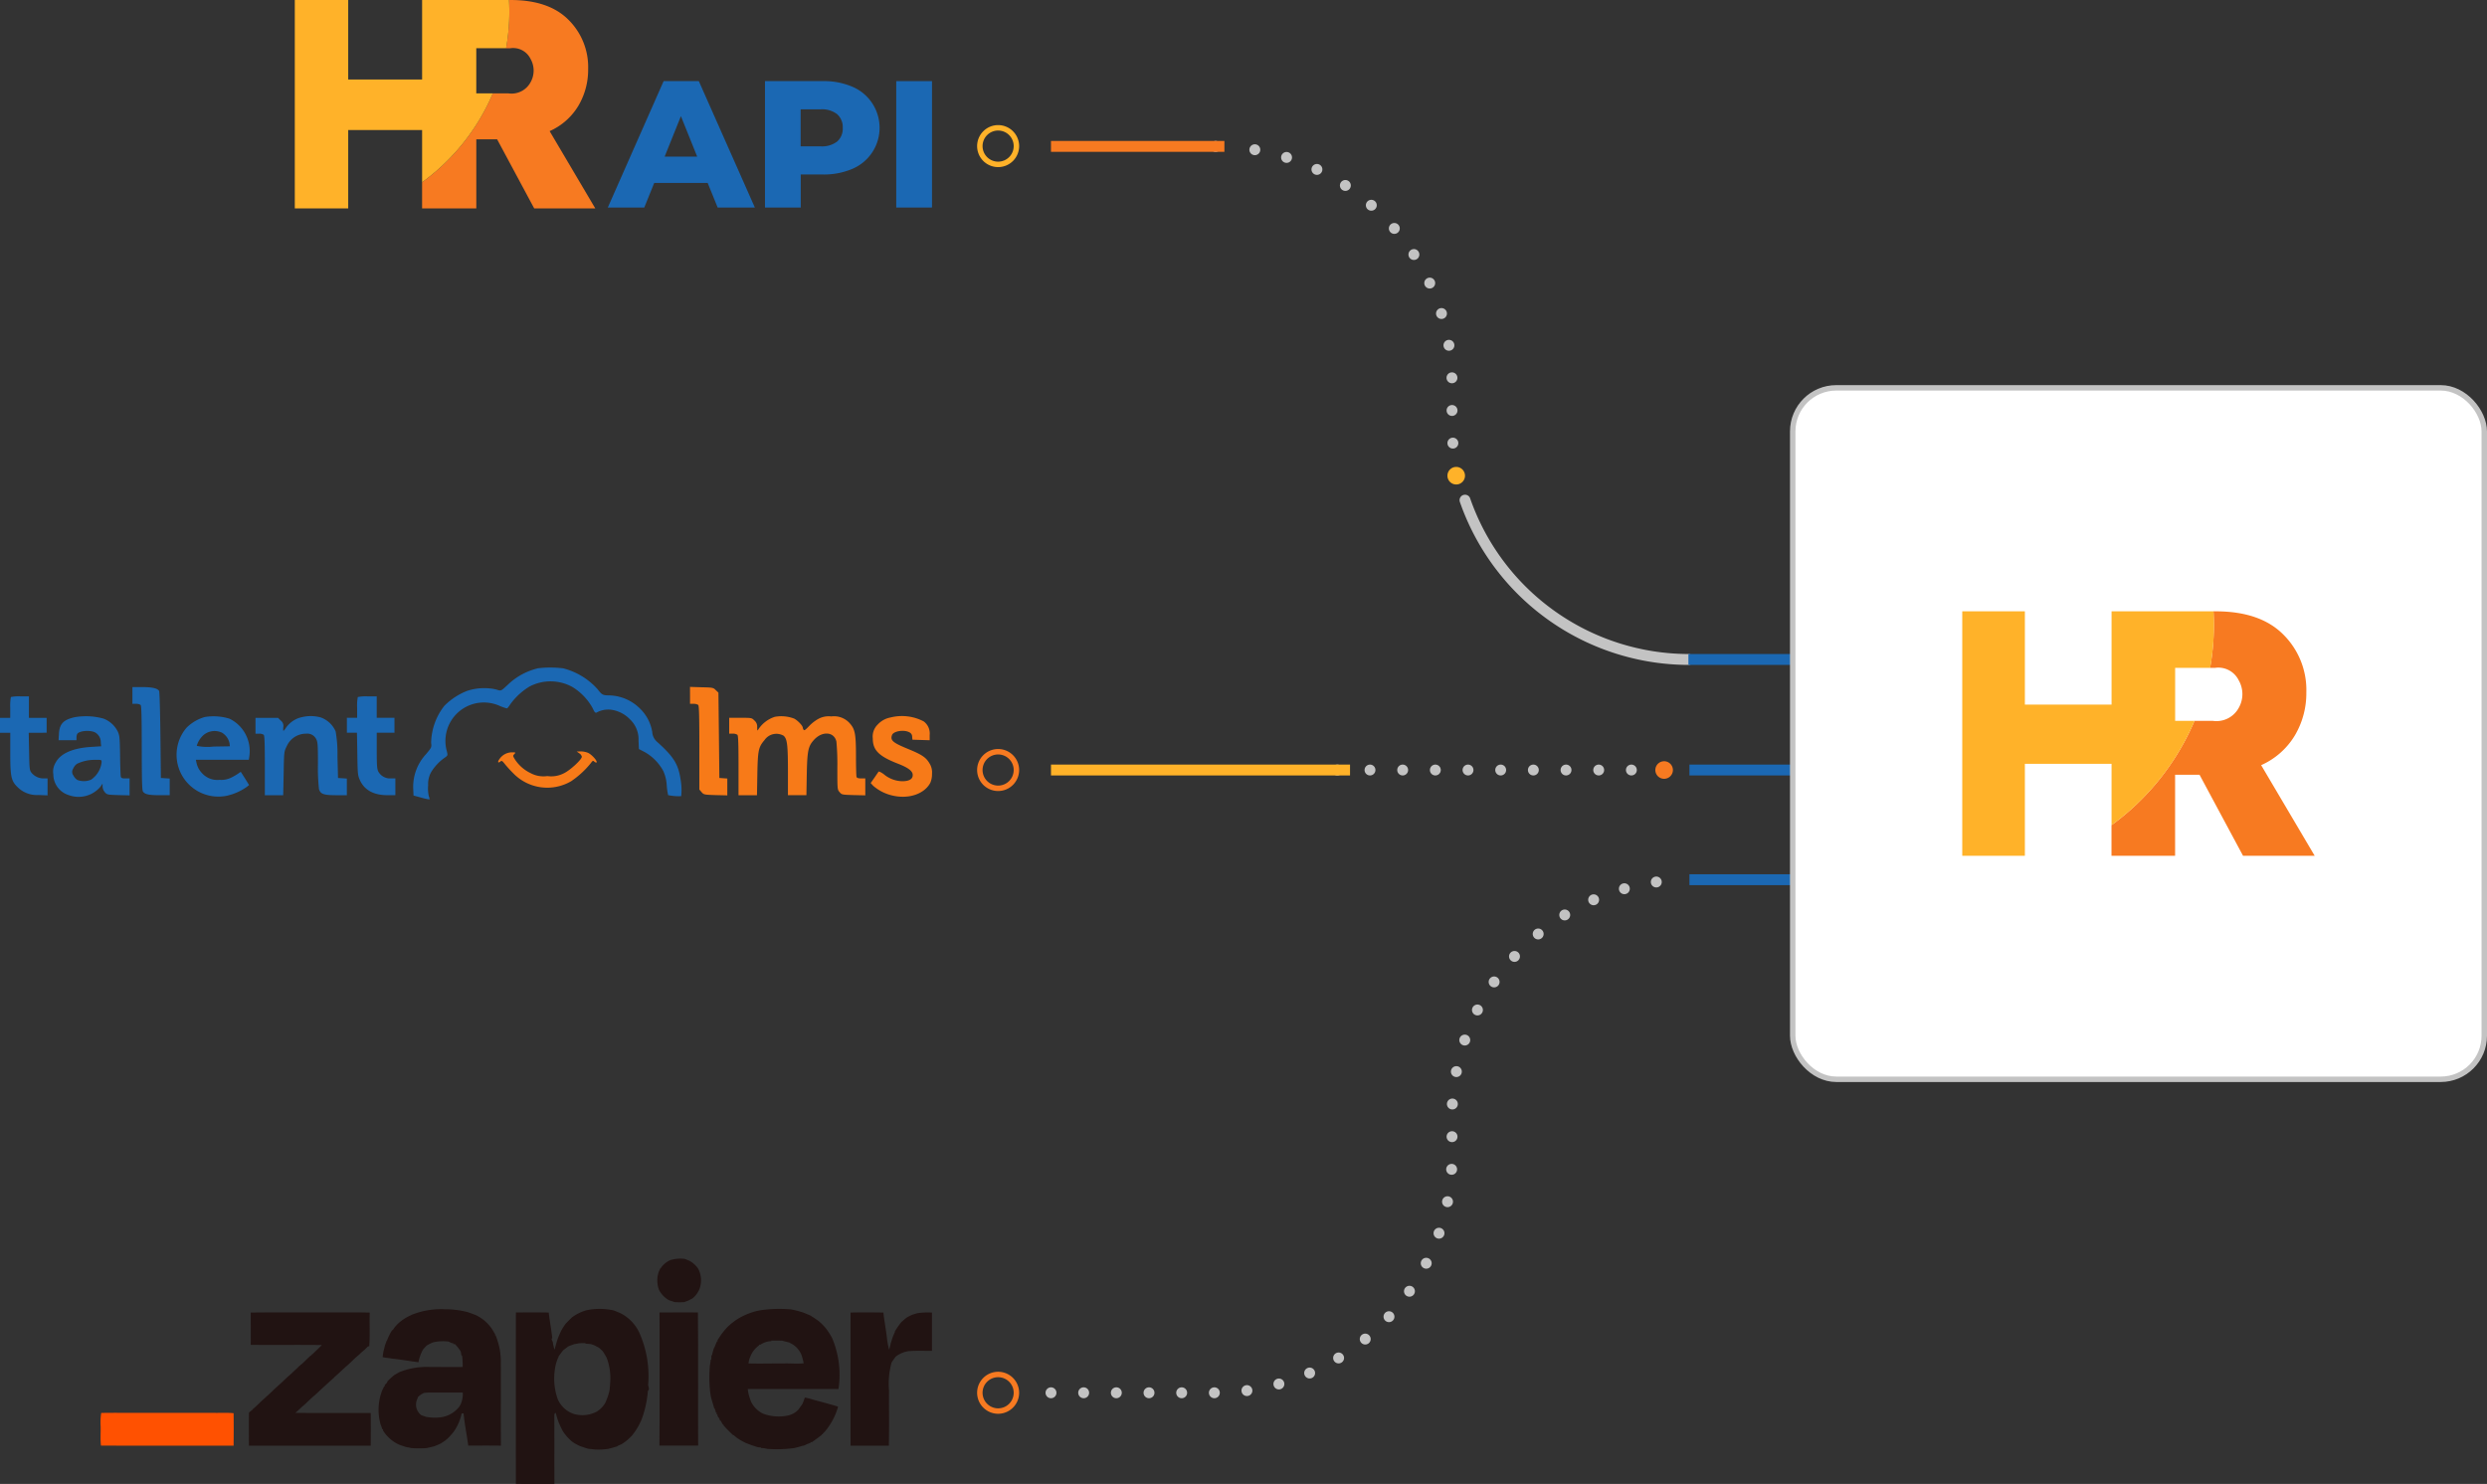 <svg xmlns="http://www.w3.org/2000/svg" width="456.722" height="272.558" viewBox="0 0 456.722 272.558">
  <rect x="0" y="0" width="456.722" height="272.558" fill="#333333" stroke="none"/>
  <g id="solutions-uninterrupted" transform="translate(-381.247 -3450)">
    <line id="Line_346" data-name="Line 346" x2="87.34" transform="translate(691.5 3611.578)" fill="none" stroke="#1b68b3" stroke-miterlimit="10" stroke-width="2"/>
    <path id="Path_25902" data-name="Path 25902" d="M87.765,27.973H77.946l-1.823,4.513h-6.7L79.673,9.268h6.467l10.29,23.218H89.6Zm-1.929-4.843L82.85,15.7l-2.986,7.43Z" transform="translate(423.443 3455.633)" fill="#1b68b3"/>
    <path id="Path_25903" data-name="Path 25903" d="M103.454,10.313a8.189,8.189,0,0,1,0,15.059,13.235,13.235,0,0,1-5.467,1.045H93.942V32.49H87.376V9.268H97.988a13.235,13.235,0,0,1,5.467,1.045m-2.827,10.05a3.113,3.113,0,0,0,1.029-2.5,3.17,3.17,0,0,0-1.029-2.521,4.534,4.534,0,0,0-3.055-.894H93.925v6.8h3.648a4.588,4.588,0,0,0,3.055-.879" transform="translate(434.355 3455.631)" fill="#1b68b3"/>
    <rect id="Rectangle_9962" data-name="Rectangle 9962" width="6.566" height="23.218" transform="translate(545.836 3464.9)" fill="#1b68b3"/>
    <path id="Path_25904" data-name="Path 25904" d="M71.634,24.083A11.657,11.657,0,0,0,76.9,19.447a12.968,12.968,0,0,0,1.806-6.753,12.215,12.215,0,0,0-3.614-9.063Q71.474.006,64.5,0h-.336c.04.715.063,1.436.063,2.161a38.648,38.648,0,0,1-.593,6.7h.76A3.555,3.555,0,0,1,68.121,10.8a4.35,4.35,0,0,1,0,4.323,3.961,3.961,0,0,1-4.089,2.021H61.2A39.076,39.076,0,0,1,48.211,33.483v4.793h9.956V25.586H61.99L68.8,38.276H80.018Z" transform="translate(410.55 3450.002)" fill="#f77a21"/>
    <path id="Path_25905" data-name="Path 25905" d="M70.042,17.147H67V8.859H72.48a38.807,38.807,0,0,0,.593-6.7c0-.725-.024-1.447-.064-2.163H57.051V14.609H43.48V0H33.672V38.279H43.48v-14.4H57.051v9.6A39.1,39.1,0,0,0,70.042,17.149" transform="translate(401.713 3450)" fill="#ffb229"/>
    <path id="Path_25906" data-name="Path 25906" d="M77.461,144.06a6.315,6.315,0,0,1,2.695-.22c.269.117.542.232.818.339a4.669,4.669,0,0,1,1.608,1.455,4.579,4.579,0,0,1,.363,3.357,4.247,4.247,0,0,1-1.349,2.058q-.461.268-.944.492c-.214.072-.423.145-.63.225a13.529,13.529,0,0,1-1.769,0c-.322-.116-.654-.227-.982-.322a4.432,4.432,0,0,1-1.9-1.966,4.93,4.93,0,0,1,0-3.355c.093-.187.182-.375.272-.568l.059-.014a4.128,4.128,0,0,1,1.753-1.481" transform="translate(426.88 3537.393)" fill="#211312"/>
    <path id="Path_25907" data-name="Path 25907" d="M49.237,150.627a14.576,14.576,0,0,1,6.216-1.053,16.173,16.173,0,0,1,4.164.532q.7.241,1.4.506a7.354,7.354,0,0,1,3.524,3.407l.1.039c0,.068-.021.2-.027.273l.121.024a14.551,14.551,0,0,1,.794,2.783,16.728,16.728,0,0,1,.161,1.769c.019,5.24-.016,10.481.018,15.721-2-.027-4-.014-6-.011-.264-1.978-.669-3.939-.86-5.925l-.363.039a8.8,8.8,0,0,1-1.466,3.357,11.38,11.38,0,0,1-1.072,1.206c-.169.14-.333.281-.5.423-.26.161-.516.341-.773.51-.223.093-.442.2-.662.3-.2.079-.4.151-.59.233-.18.039-.357.082-.534.129-.264.055-.524.111-.783.18a19.881,19.881,0,0,1-2.87,0,5.541,5.541,0,0,0-.825-.161c-.492-.141-.974-.307-1.447-.482a7.015,7.015,0,0,1-2.563-2.068c-.111-.175-.235-.344-.355-.511a1.623,1.623,0,0,1,.031-.206l-.143-.031c-.093-.3-.209-.592-.322-.881a9.934,9.934,0,0,1,.293-6.259c.117-.233.235-.468.344-.707l.127-.014c0-.058-.021-.172-.027-.23.15-.161.3-.322.449-.482.021-.059.063-.18.082-.241a13.012,13.012,0,0,1,1.3-1.17l.828-.482a13.415,13.415,0,0,1,5.732-.965c1.986,0,3.97.008,5.949,0a16.017,16.017,0,0,0-.106-2.04c-.04-.047-.117-.138-.161-.187a5.265,5.265,0,0,0-.093-.613,7.071,7.071,0,0,0-1.1-1.391l-.24.055-.048-.212-.212.019c-.215-.1-.433-.2-.643-.3a7.833,7.833,0,0,0-2.894.161c-.195.093-.389.177-.58.27l-.526.281c-.236.248-.468.5-.69.756a7.832,7.832,0,0,0-.831,2.327c-1.629-.206-3.246-.5-4.878-.672-.561-.111-1.135-.133-1.691-.26a7.891,7.891,0,0,1,.305-1.685c.037-.161.072-.322.111-.482.108-.289.214-.579.322-.87l.043.008a10.316,10.316,0,0,1,.92-1.878c.039-.024.116-.072.161-.093a6.444,6.444,0,0,1,1.482-1.608,8.643,8.643,0,0,1,1.9-1.116m1.18,15.113v.161a2.411,2.411,0,0,0,.68,3.113c.281.093.561.187.831.294a8.9,8.9,0,0,0,2.391.122,5.192,5.192,0,0,0,3.749-2c.076-.135.161-.272.233-.4a4.661,4.661,0,0,0,.4-2.175H52.743a6.37,6.37,0,0,0-1.148.064,3.2,3.2,0,0,0-1.179.825" transform="translate(407.531 3540.902)" fill="#211312"/>
    <path id="Path_25908" data-name="Path 25908" d="M71.789,149.8l.627-.127a11.963,11.963,0,0,1,4.486.14c.421.161.842.333,1.257.516a7.68,7.68,0,0,1,3.42,3.537,19.477,19.477,0,0,1,1.642,9.518c-.043.41.35.854-.053,1.185a19.376,19.376,0,0,1-1.125,5.187,11.67,11.67,0,0,1-1.8,3.032,8.77,8.77,0,0,1-1.929,1.6c-.232.1-.461.2-.693.294l-.039.079-1.011.3c-.217.051-.432.106-.643.169a12.875,12.875,0,0,1-2.572.117c-.375-.05-.749-.084-1.116-.119-.523-.161-1.043-.322-1.558-.511-.33-.151-.651-.32-.965-.5l-.375-.243a8.813,8.813,0,0,1-1.769-1.945c-.281-.521-.527-1.053-.761-1.59-.24-.6-.41-1.217-.592-1.838-.322.187-.207.561-.236.855.021,4.074,0,8.147.016,12.219-2.357,0-4.712.01-7.074-.01q-.014-15.741,0-31.481c2.01-.011,4.02-.027,6.028.01.187,1.556.468,3.1.654,4.663-.3.312.106.555.111.884a9.758,9.758,0,0,0,.3,1.286c.195-.715.387-1.433.629-2.132.2-.468.4-.941.613-1.4a13.514,13.514,0,0,1,.826-1.277c.24-.246.482-.482.728-.728.133-.133.272-.265.408-.4a8.167,8.167,0,0,1,2.555-1.286m-3.256,6.637q-.468.34-.928.7c-.133.174-.27.344-.4.518-.15.209-.294.42-.445.629a.97.97,0,0,1-.024.133,7.328,7.328,0,0,0-.622,2.117,11.224,11.224,0,0,0,.516,5.586,4.909,4.909,0,0,0,2.929,2.69,5.641,5.641,0,0,0,4.206-.41,4.472,4.472,0,0,0,1.59-1.627,11.351,11.351,0,0,0,.773-2.262c.084-.749.143-1.5.161-2.251a10.776,10.776,0,0,0-.527-3.335l-.187-.482c-.215-.4-.45-.783-.7-1.159-.225-.217-.455-.426-.683-.633l-.936-.482c-.175-.056-.349-.114-.521-.177-.341-.034-.68-.063-1.019-.084v-.093c-.4,0-.8,0-1.206.019a8.368,8.368,0,0,1-.842.161c-.381.138-.767.268-1.135.434" transform="translate(417.061 3540.883)" fill="#211312"/>
    <path id="Path_25909" data-name="Path 25909" d="M88.377,150.332a10.812,10.812,0,0,1,2.7-.643,23.861,23.861,0,0,1,4.933-.068,16.238,16.238,0,0,1,2.445.643c.355.159.715.314,1.079.46q.748.453,1.465.965a8.929,8.929,0,0,1,1.371,1.351,12.447,12.447,0,0,1,1.2,1.846,17.359,17.359,0,0,1,1.164,9.357q-8.33-.024-16.657,0a6.544,6.544,0,0,0,.322,1.519c.076.227.161.455.227.687a4.7,4.7,0,0,0,2.29,2.331,8.143,8.143,0,0,0,4.553.322,3.669,3.669,0,0,0,1.881-1.05c.241-.338.482-.68.733-1.011a9.92,9.92,0,0,0,.468-1.233,8.978,8.978,0,0,1,1.145.273c.41.129.83.235,1.246.355.543.14,1.084.289,1.629.434.7.214,1.4.375,2.09.622a12.2,12.2,0,0,1-2.394,4.531c-.108.108-.214.217-.322.33l-.161.206h-.113v.106c-.408.322-.817.629-1.244.916l-.022.039c-.2.127-.387.259-.572.4l-.22-.045-.024.161c-.187.064-.381.133-.568.2l-.584.281c-.127.023-.251.048-.375.072-.463.161-.941.262-1.412.389a23.174,23.174,0,0,1-4.984.161,5.732,5.732,0,0,0-1.169-.161v-.093l-.566-.053c-.259-.087-.518-.161-.773-.249-.5-.161-.986-.36-1.478-.545-.322-.161-.625-.322-.936-.494l-.624-.4c-.219-.175-.433-.355-.643-.534l-.15-.035c-.568-.585-1.174-1.125-1.7-1.754l.01-.122-.121-.013c-.145-.256-.294-.5-.436-.761l-.093.023c-.068-.169-.13-.339-.187-.51l-.084-.021-.217-.392c0-.056.011-.161.014-.223l-.187-.034.051-.281-.2-.034.019-.2a4.624,4.624,0,0,1-.214-.579l-.068.021c-.093-.344-.193-.687-.3-1.024s-.187-.664-.288-1c-.068-.322-.106-.632-.151-.949a24.353,24.353,0,0,1-.047-4.96,6.315,6.315,0,0,0,.14-1.042l.109.042c.008-.275.019-.55.035-.823h.1a8.883,8.883,0,0,1,.405-1.434l.053-.008c.124-.375.3-.735.442-1.1l.133-.027c0-.053-.018-.161-.024-.212.228-.322.444-.667.662-1a16.165,16.165,0,0,1,1.162-1.4c.22-.2.441-.408.669-.606.211-.161.418-.322.625-.482a10.007,10.007,0,0,1,1.4-.855,13.355,13.355,0,0,1,1.31-.572m4.053,5.012v.093a3.752,3.752,0,0,0-2,.654h-.222l-.011.117a4.449,4.449,0,0,0-1.548,1.889c-.088.223-.177.447-.267.67a7.635,7.635,0,0,0-.141.765c2.222.063,4.441-.01,6.664,0,1.154-.023,2.309.093,3.463-.024a12.132,12.132,0,0,0-.362-1.428,4.1,4.1,0,0,0-2.217-2.339v-.051c-.461-.093-.916-.209-1.368-.338-.654-.024-1.318-.021-1.976-.013" transform="translate(430.494 3540.883)" fill="#211312"/>
    <path id="Path_25910" data-name="Path 25910" d="M28.8,149.956c4.6-.063,9.2-.01,13.806-.027,2.674.018,5.348-.037,8.018.031-.071,2.052.072,4.111-.093,6.158l-.285.1c-.182.193-.375.379-.556.569a10.449,10.449,0,0,0-1.029.912c-.269.217-.532.442-.785.677-.572.545-1.125,1.108-1.743,1.608l-.161.161c-.511.445-.986.928-1.5,1.37l-.367.322-.011.045c-1.159,1.04-2.314,2.09-3.447,3.158-.614.5-1.174,1.055-1.746,1.6-.249.232-.506.452-.764.67-.384.367-.767.735-1.183,1.068,4.616.059,9.234,0,13.85.027q.031,3,0,6H28.435c0-1.95-.021-3.9,0-5.851-.042-.322.294-.439.482-.611l.016-.093.187.026-.034-.122c.8-.654,1.484-1.429,2.275-2.09.109-.1.219-.2.322-.307.539-.457,1.029-.965,1.55-1.447.233-.209.46-.423.695-.63.683-.588,1.3-1.251,1.989-1.83.482-.423.921-.878,1.4-1.3.14-.146.281-.293.424-.437l.124.021-.013-.13.248-.15c.54-.5,1.058-1.029,1.608-1.532l.244-.161-.014-.133.122.031c.141-.145.288-.289.432-.433.46-.418.9-.855,1.334-1.3-4.351-.058-8.7.013-13.054-.037.011-1.976,0-3.952,0-5.928" transform="translate(398.524 3541.126)" fill="#211312"/>
    <path id="Path_25911" data-name="Path 25911" d="M75.334,149.942c2.351-.029,4.7-.01,7.055-.01.084,8.15,0,16.306.042,24.46q-3.555.01-7.111,0c.068-6.407.01-12.821.029-19.225,0-1.741.01-3.484-.018-5.225" transform="translate(427.027 3541.127)" fill="#211312"/>
    <path id="Path_25912" data-name="Path 25912" d="M97.152,149.953c2.011-.045,4.02-.032,6.033,0,.161,1.466.434,2.918.614,4.381a16.179,16.179,0,0,0,.437,2.462c.117-.428.23-.859.322-1.286.116-.338.215-.678.322-1.019.13-.307.259-.619.4-.921,0-.039.01-.113.014-.151a14.85,14.85,0,0,1,1.217-1.744c.307-.27.622-.529.936-.791a11.272,11.272,0,0,1,1.088-.545c.281-.079.55-.161.825-.252a12.512,12.512,0,0,1,2.741-.127v7.036c-1.447,0-2.912-.06-4.362.055a5.138,5.138,0,0,0-2.251.965,9.734,9.734,0,0,0-.8,1.125,14.347,14.347,0,0,0-.468,5.131c-.021,3.376.042,6.753-.032,10.129-2.344.011-4.688,0-7.033,0q-.022-12.22,0-24.448" transform="translate(440.292 3541.126)" fill="#211312"/>
    <path id="Path_25913" data-name="Path 25913" d="M11.617,161.419c2.212-.04,4.428-.01,6.643-.013,4.679-.013,9.357,0,14.043,0,1.206.027,2.412-.061,3.618.061.032,1.99.024,3.979,0,5.971-8.119-.024-16.239.018-24.355-.021-.145-1.188-.026-2.391-.064-3.585a11.107,11.107,0,0,1,.109-2.412" transform="translate(388.224 3548.1)" fill="#ff5101"/>
    <path id="Path_25914" data-name="Path 25914" d="M70.019,76.42a11.966,11.966,0,0,0-5.155,2.725c-1.695,1.574-1.421,1.439-2.552,1.113a10.105,10.105,0,0,0-5.177.273,12.075,12.075,0,0,0-4.212,2.756A11.273,11.273,0,0,0,50.49,90.1c.1.817.087.839-.924,2.055a8.8,8.8,0,0,0-2.363,6.4l.053,1.214,1.455.392a9.208,9.208,0,0,0,1.489.326,1.577,1.577,0,0,0-.137-.6,6.658,6.658,0,0,1-.119-2.044,4.411,4.411,0,0,1,.564-2.4,8.947,8.947,0,0,1,2.569-2.688c.479-.36.479-.376.291-1.148a7.057,7.057,0,0,1,9.743-8.288,10.377,10.377,0,0,0,1.285.447c.085,0,.359-.326.616-.738a12.052,12.052,0,0,1,3.561-3.288,8.315,8.315,0,0,1,7.912.121,10.515,10.515,0,0,1,3.664,3.852c.342.754.481.907.72.818a4.418,4.418,0,0,1,2.6-.532A5.9,5.9,0,0,1,87,85.771a5.018,5.018,0,0,1,1.576,3.9l.068,1.56,1.09.564a8.8,8.8,0,0,1,3.405,3.5,7.3,7.3,0,0,1,.617,2.621,13.044,13.044,0,0,0,.259,1.78,9.522,9.522,0,0,0,2.4.188,10.819,10.819,0,0,0-.1-2.979c-.428-2.894-1.233-4.212-4.314-6.988a2.584,2.584,0,0,1-.907-1.831,7.719,7.719,0,0,0-2.208-4.248,8.271,8.271,0,0,0-5.724-2.466c-1.13,0-1.338-.119-2.089-1.113a12.7,12.7,0,0,0-6.319-3.852,19.085,19.085,0,0,0-4.749,0" transform="translate(409.932 3496.35)" fill="#1b68b3"/>
    <path id="Path_25915" data-name="Path 25915" d="M15.124,80.027v1.54h.651a1.5,1.5,0,0,1,.857.206c.154.154.206,2.158.206,7.912.016,6.061.051,7.791.238,8.015.376.5,1.079.651,3.032.651h1.867V95.288l-.806-.051-.818-.053-.085-7.875c-.051-4.333-.154-7.983-.24-8.116-.309-.481-1.283-.7-3.1-.7h-1.8Z" transform="translate(390.44 3497.707)" fill="#1b68b3"/>
    <path id="Path_25916" data-name="Path 25916" d="M78.817,80.026v1.558h.651a1.49,1.49,0,0,1,.855.206c.154.154.206,2.142.206,7.861v7.671l.408.479c.41.461.463.479,2.569.545l2.156.051V95.3l-.719-.051-.738-.051-.085-7.825-.087-7.843-.481-.461c-.461-.463-.529-.481-2.6-.531l-2.14-.068Z" transform="translate(429.15 3497.693)" fill="#f77a18"/>
    <path id="Path_25917" data-name="Path 25917" d="M2,79.681a8.784,8.784,0,0,0-.121,1.97V83.5H0v2.74H1.884V90c0,4.315.174,5.085,1.318,6.2a5,5,0,0,0,3.872,1.473l1.661.068V94.627h-.72a2.882,2.882,0,0,1-2.261-1.079c-.326-.445-.36-.772-.41-3.905l-.068-3.405H8.565V83.5H5.311V79.557H3.719a6.72,6.72,0,0,0-1.712.119" transform="translate(381.247 3498.349)" fill="#1b68b3"/>
    <path id="Path_25918" data-name="Path 25918" d="M41.625,79.679a8.775,8.775,0,0,0-.121,1.968v1.847H39.62v2.74h1.851l.069,3.886c.05,3.666.085,3.952.461,4.795.817,1.849,2.552,2.793,5.068,2.793h1.457V94.625h-.817a2.47,2.47,0,0,1-2.294-1.216c-.259-.5-.309-1.079-.309-3.888V86.236H48.36V83.495H45.1V79.557H43.426a7.556,7.556,0,0,0-1.8.119" transform="translate(405.329 3498.349)" fill="#1b68b3"/>
    <path id="Path_25919" data-name="Path 25919" d="M10,82.008c-2.044.461-2.757,1.225-2.862,3.015l-.068,1.2h3.286v-.479a1.649,1.649,0,0,1,.137-.669c.359-.564,2.18-.752,3.2-.325a2.059,2.059,0,0,1,1.129,1.907l.068.682-1.847.119c-3.357.206-5.634,1.2-6.508,2.878a3.109,3.109,0,0,0-.428,2.158,3.989,3.989,0,0,0,2.793,3.8,5.263,5.263,0,0,0,5.889-1.56l.359-.545v.545a1.761,1.761,0,0,0,.408,1.027c.408.463.463.481,2.484.545l2.071.051V93.241H19.34c-.651,0-.77-.051-.855-.392-.034-.206-.1-1.953-.121-3.888-.051-3.15-.085-3.6-.408-4.3a4.871,4.871,0,0,0-2.619-2.4,12.071,12.071,0,0,0-5.343-.256m4.983,8.219a4.472,4.472,0,0,1-1.952,3.254,3.421,3.421,0,0,1-2.5.051,2.114,2.114,0,0,1-.738-.839,1.057,1.057,0,0,1-.051-1.216,2.234,2.234,0,0,1,.7-.907,7.43,7.43,0,0,1,3.391-.736c1.09-.019,1.146,0,1.146.392Z" transform="translate(384.934 3499.733)" fill="#1b68b3"/>
    <path id="Path_25920" data-name="Path 25920" d="M25.448,81.937a7.684,7.684,0,0,0-3.476,2.018,7.678,7.678,0,0,0,7.415,12.467,10.156,10.156,0,0,0,3.7-1.645l.394-.325-.72-1.166c-.407-.633-.752-1.2-.788-1.225s-.188.051-.341.186A9.334,9.334,0,0,1,30.381,93a4.1,4.1,0,0,1-2.317.5A3.757,3.757,0,0,1,24.9,92.335a3.917,3.917,0,0,1-1.09-2.055l-.1-.461h9.729L33.553,89a6.612,6.612,0,0,0-3.664-6.73,9.891,9.891,0,0,0-4.436-.325m3,2.862A2.985,2.985,0,0,1,29.9,86.828l.051.513-3.031.051a9.422,9.422,0,0,1-3.048-.135,4.3,4.3,0,0,1,1.061-1.815,3.157,3.157,0,0,1,3.51-.633" transform="translate(393.506 3499.736)" fill="#1b68b3"/>
    <path id="Path_25921" data-name="Path 25921" d="M37.283,82.106a4.9,4.9,0,0,0-2.5,1.833,2.346,2.346,0,0,1-.463.582c-.05,0-.069-.309-.034-.682a1.2,1.2,0,0,0-.447-1.2l-.513-.513H29.183v2.912h.65a1.485,1.485,0,0,1,.859.206c.153.153.206,1.643.206,5.651v5.449H34.27l.085-3.991c.068-3.95.068-4.007.545-4.967a3.854,3.854,0,0,1,3.627-2.349,1.8,1.8,0,0,1,1.817,1.027c.272.515.307,1.132.307,4.539a35.558,35.558,0,0,0,.188,4.589c.259.942.857,1.148,3.235,1.148h1.886V93.279l-.806-.053-.818-.051-.1-3.939a23.681,23.681,0,0,0-.339-4.622,4.685,4.685,0,0,0-2.708-2.552,6.873,6.873,0,0,0-3.9.051" transform="translate(398.985 3499.721)" fill="#1b68b3"/>
    <path id="Path_25922" data-name="Path 25922" d="M91.679,81.925a5.726,5.726,0,0,0-3.05,2.33c-.172.291-.188.24-.206-.394a1.446,1.446,0,0,0-.5-1.251c-.5-.5-.515-.5-2.569-.5H83.288v2.912h.651a1.478,1.478,0,0,1,.855.206c.154.153.207,1.643.207,5.651v5.449h3.389l.068-3.9c.087-4.349.206-4.933,1.32-6.233a2.647,2.647,0,0,1,3.51-.788c.651.584.788,1.679.788,6.576v4.338h3.391l.068-3.814c.085-4.333.259-5.177,1.3-6.319,1.524-1.7,3.733-1.542,4.143.291a45.34,45.34,0,0,1,.172,4.743c0,4.04,0,4.058.408,4.537s.463.481,2.569.545l2.156.051V93.241h-.754c-.531,0-.786-.087-.857-.273-.05-.154-.1-1.867-.1-3.815,0-4.007-.175-4.913-1.063-5.941a3.855,3.855,0,0,0-3.476-1.354,3.979,3.979,0,0,0-2.4.463,7.379,7.379,0,0,0-1.7,1.338c-.633.667-.873.839-.974.651a.826.826,0,0,1-.154-.376c0-.36-.924-1.338-1.593-1.679a6.618,6.618,0,0,0-3.542-.326" transform="translate(431.871 3499.732)" fill="#f77a18"/>
    <path id="Path_25923" data-name="Path 25923" d="M103.122,82.059a4.226,4.226,0,0,0-2.38,1.3,3.072,3.072,0,0,0-.907,2.552c0,2.18,1.13,3.288,4.709,4.676,1.746.682,2.552,1.285,2.619,1.934.087.818-.582,1.251-1.918,1.251a5.442,5.442,0,0,1-3.405-1.3c-.463-.342-.892-.545-.955-.445s-.408.6-.77,1.13l-.667.953.46.5a8.154,8.154,0,0,0,3.733,1.833c2.894.616,5.685-.36,6.762-2.381a4.03,4.03,0,0,0,.309-1.661,3.064,3.064,0,0,0-.461-1.907c-.651-1.113-1.405-1.609-3.952-2.654-2.791-1.146-3.288-1.574-2.928-2.552.273-.719,2.158-1.027,3.15-.515a.875.875,0,0,1,.545.806l.051.566,1.593.051,1.576.051v-.974a2.763,2.763,0,0,0-1.09-2.481,8.573,8.573,0,0,0-6.06-.74" transform="translate(441.693 3499.717)" fill="#f77a18"/>
    <path id="Path_25924" data-name="Path 25924" d="M71.806,86.194a1.074,1.074,0,0,1,.461.617c0,.5-2.071,2.431-3.235,3.013a5.061,5.061,0,0,1-3.1.545,4.98,4.98,0,0,1-3.082-.545,7.04,7.04,0,0,1-2.86-2.5c-.394-.633-.41-.68-.121-.992s.272-.325-.479-.325a2.8,2.8,0,0,0-2.245,1.233c-.394.529-.291.817.154.463.259-.206.341-.154.817.445a22.788,22.788,0,0,0,1.56,1.712A8.685,8.685,0,0,0,70.328,91.3a16.566,16.566,0,0,0,3.6-3.322c.291-.408.394-.479.582-.307a.8.8,0,0,0,.359.222c.532,0-.719-1.49-1.523-1.815a3.774,3.774,0,0,0-1.285-.24l-.736.018Z" transform="translate(415.832 3502.174)" fill="#f77a18"/>
    <line id="Line_347" data-name="Line 347" transform="translate(650.286 3541.863)" fill="none" stroke="#d3d3d3" stroke-linecap="round" stroke-linejoin="round" stroke-width="1"/>
    <path id="Path_25925" data-name="Path 25925" d="M182.444,77.123a43.153,43.153,0,0,1-1.077-9.6V60.112a43.552,43.552,0,0,0-41.043-43.348" transform="translate(466.538 3460.189)" fill="none" stroke="#c3c3c3" stroke-linecap="round" stroke-linejoin="round" stroke-width="2" stroke-dasharray="0 6"/>
    <line id="Line_348" data-name="Line 348" transform="translate(604.494 3476.889)" fill="none" stroke="#d3d3d3" stroke-linecap="round" stroke-linejoin="round" stroke-width="2"/>
    <path id="Path_25926" data-name="Path 25926" d="M208.362,86.4a43.58,43.58,0,0,1-41.03-29.262" transform="translate(482.954 3484.727)" fill="none" stroke="#c3c3c3" stroke-linecap="round" stroke-linejoin="round" stroke-width="2"/>
    <line id="Line_349" data-name="Line 349" x1="87.525" transform="translate(691.315 3571.125)" fill="none" stroke="#1b68b3" stroke-miterlimit="10" stroke-width="2"/>
    <path id="Path_25927" data-name="Path 25927" d="M120.044,194.732h30.238a43.539,43.539,0,0,0,43.411-43.411v-7.414A43.539,43.539,0,0,1,237.1,100.5" transform="translate(454.211 3511.083)" fill="none" stroke="#c3c3c3" stroke-linecap="round" stroke-linejoin="round" stroke-width="2" stroke-dasharray="0 6"/>
    <line id="Line_350" data-name="Line 350" x1="54.884" transform="translate(625.955 3591.431)" fill="none" stroke="#c3c3c3" stroke-linecap="round" stroke-linejoin="round" stroke-width="2" stroke-dasharray="0 6"/>
    <line id="Line_351" data-name="Line 351" x1="18.967" transform="translate(691.5 3591.431)" fill="none" stroke="#1b68b3" stroke-miterlimit="10" stroke-width="2"/>
    <rect id="Rectangle_9966" data-name="Rectangle 9966" width="127.001" height="127.001" rx="8" transform="translate(710.468 3521.236)" fill="#fff" stroke="#c3c3c3" stroke-width="1"/>
    <path id="Path_25928" data-name="Path 25928" d="M268.656,98.092a13.688,13.688,0,0,0,6.176-5.439,15.193,15.193,0,0,0,2.121-7.93,14.327,14.327,0,0,0-4.241-10.634q-4.242-4.254-12.419-4.254H259.9c.047.839.074,1.683.074,2.534a45.335,45.335,0,0,1-.7,7.857h.892a4.168,4.168,0,0,1,4.37,2.278,5.109,5.109,0,0,1,0,5.073,4.663,4.663,0,0,1-4.8,2.372h-3.32a45.878,45.878,0,0,1-15.244,19.165v5.627h11.681V99.853h4.487l7.991,14.888h13.157Z" transform="translate(527.837 3492.447)" fill="#f77a21"/>
    <path id="Path_25929" data-name="Path 25929" d="M266.784,89.949h-3.561V80.228h6.431a45.336,45.336,0,0,0,.7-7.857c0-.851-.027-1.7-.074-2.534H251.545V86.971H235.627V69.835h-11.5v44.908h11.5V97.85h15.917v11.264a45.868,45.868,0,0,0,15.239-19.165" transform="translate(517.476 3492.447)" fill="#ffb229"/>
    <path id="Path_25930" data-name="Path 25930" d="M118.633,17.959a3.358,3.358,0,1,1-3.357-3.357A3.357,3.357,0,0,1,118.633,17.959Z" transform="translate(449.272 3458.875)" fill="none" stroke="#ffb229" stroke-miterlimit="10" stroke-width="1"/>
    <path id="Path_25931" data-name="Path 25931" d="M189.188,88.575a1.613,1.613,0,1,1-1.613-1.613,1.612,1.612,0,0,1,1.613,1.613" transform="translate(499.278 3502.857)" fill="#f77a21"/>
    <path id="Path_25932" data-name="Path 25932" d="M168.551,54.953a1.613,1.613,0,1,1-1.613-1.613,1.613,1.613,0,0,1,1.613,1.613" transform="translate(481.734 3482.421)" fill="#ffb229"/>
    <path id="Path_25933" data-name="Path 25933" d="M118.633,89.234a3.358,3.358,0,1,1-3.357-3.357A3.357,3.357,0,0,1,118.633,89.234Z" transform="translate(449.272 3502.197)" fill="none" stroke="#f77a21" stroke-miterlimit="10" stroke-width="1"/>
    <path id="Path_25934" data-name="Path 25934" d="M118.633,160.376a3.358,3.358,0,1,1-3.357-3.357A3.357,3.357,0,0,1,118.633,160.376Z" transform="translate(449.272 3545.438)" fill="none" stroke="#f77a21" stroke-miterlimit="10" stroke-width="1"/>
    <line id="Line_352" data-name="Line 352" x1="31.846" transform="translate(574.255 3476.889)" fill="none" stroke="#f77a21" stroke-miterlimit="10" stroke-width="2"/>
    <line id="Line_353" data-name="Line 353" x1="54.915" transform="translate(574.256 3591.431)" fill="none" stroke="#ffb229" stroke-miterlimit="10" stroke-width="2"/>
  </g>
</svg>
